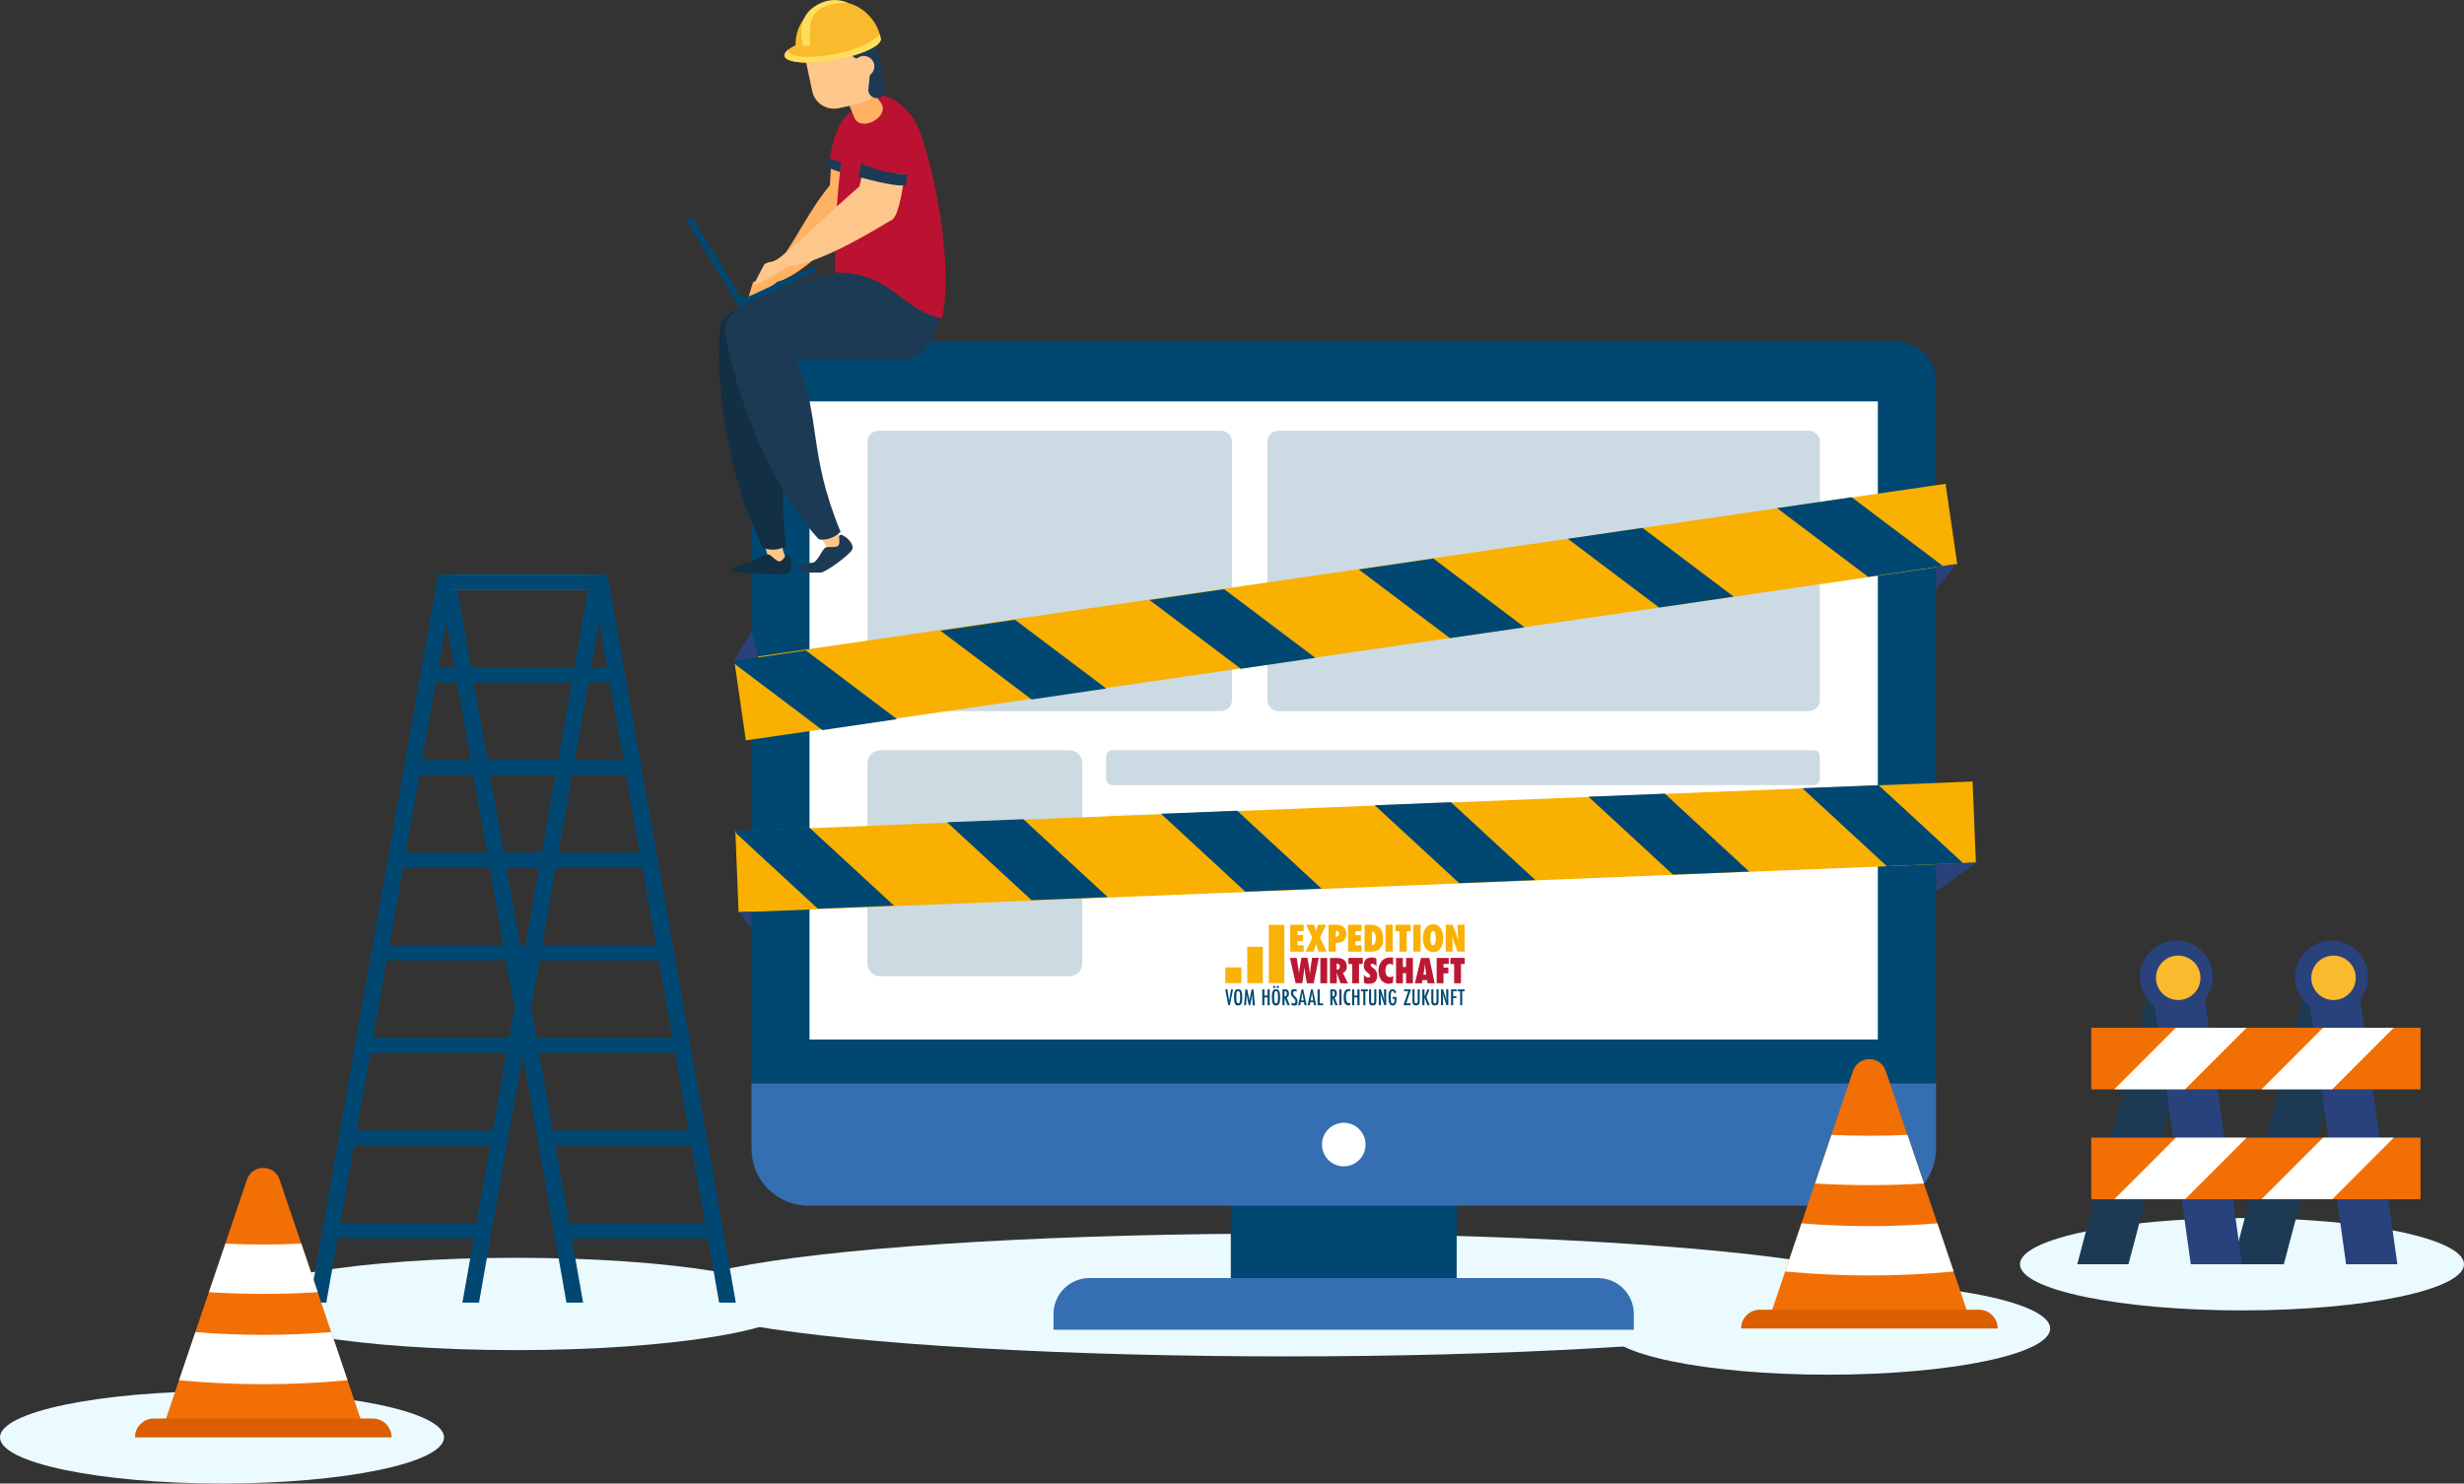 <?xml version="1.0" encoding="UTF-8"?>
<!-- Generator: Adobe Illustrator 28.2.0, SVG Export Plug-In . SVG Version: 6.00 Build 0)  -->
<svg xmlns="http://www.w3.org/2000/svg" xmlns:xlink="http://www.w3.org/1999/xlink" version="1.1" id="Layer_1" x="0px" y="0px" viewBox="0 0 2747.9 1654.8" style="enable-background:new 0 0 2747.9 1654.8;" xml:space="preserve">
<rect x="0" y="0" width="2747.9" height="1654.8" fill="#333333" stroke="none"/>
<style type="text/css">
	.st0{fill:#FFFFFF;}
	.st1{fill:#EBFAFF;}
	.st2{fill:#004872;}
	.st3{opacity:0.2;fill:#004872;enable-background:new    ;}
	.st4{fill:#366EB2;}
	.st5{opacity:0.2;}
	.st6{fill:#C7CCFF;}
	.st7{fill:#F9B000;}
	.st8{fill:#29427B;}
	.st9{fill:#F26F05;}
	.st10{fill:#DB5E00;}
	.st11{fill:#0094EF;}
	.st12{fill:#FFB164;}
	.st13{fill:#FDC78B;}
	.st14{fill:#132F44;}
	.st15{fill:#1C3A54;}
	.st16{fill:#BC1231;}
	.st17{fill:#F9BA2D;}
	.st18{fill:#FFDF5A;}
	.st19{fill:#004A72;}
	.st20{fill:#F9B104;}
	.st21{fill:#BC1733;}
</style>
<g>
	<path class="st0" d="M1937.5,1099.7l108,1.3l9.4-33.8c0,0-10.2-9-24.6,4.6c-14.4,13.6-22.5,13.6-31.7,5.8   c-9.2-7.7-15.4-12-21.9,0.9s-17,13.7-25.7,10.8C1942.3,1086.4,1937.5,1099.7,1937.5,1099.7L1937.5,1099.7z"></path>
	<g>
		<g>
			<ellipse class="st1" cx="1434.9" cy="1444.5" rx="689.4" ry="68.5"></ellipse>
			<ellipse class="st1" cx="2500.3" cy="1410.2" rx="247.6" ry="51.5"></ellipse>
			<ellipse class="st1" cx="2038.8" cy="1481.9" rx="247.6" ry="51.5"></ellipse>
			<ellipse class="st1" cx="247.6" cy="1603.3" rx="247.6" ry="51.5"></ellipse>
			<ellipse class="st1" cx="575.6" cy="1454.5" rx="313.2" ry="51.5"></ellipse>
		</g>
		<g>
			<g>
				<rect x="1372.6" y="1242.7" class="st2" width="251.9" height="201.7"></rect>
				<g>
					<path class="st2" d="M2159,1208.6H837.9V425.2c0-24.4,19.8-44.2,44.2-44.2h1232.7c24.4,0,44.2,19.8,44.2,44.2L2159,1208.6       L2159,1208.6L2159,1208.6z"></path>
					<rect x="902.8" y="447.7" class="st0" width="1191.4" height="711.8"></rect>
					<path class="st3" d="M1192.5,1089H981.8c-8,0-14.4-6.4-14.4-14.4V851.2c0-8,6.4-14.4,14.4-14.4h210.7c8,0,14.4,6.4,14.4,14.4       v223.4C1206.9,1082.5,1200.5,1089,1192.5,1089z"></path>
					<path class="st4" d="M2159.1,1208.6v72.8c0,35.1-28.4,63.5-63.5,63.5h-1194c-35.1,0-63.5-28.4-63.5-63.5v-72.8h1321.1H2159.1z"></path>
				</g>
				<g class="st5">
					<path class="st2" d="M2022.8,875.8h-782.5c-3.7,0-6.7-3-6.7-6.7v-25.6c0-3.7,3-6.7,6.7-6.7h782.5c3.7,0,6.7,3,6.7,6.7v25.6       C2029.5,872.8,2026.5,875.8,2022.8,875.8L2022.8,875.8z"></path>
					<path class="st6" d="M2022.8,946.8h-782.5c-3.7,0-6.7-3-6.7-6.7v-25.6c0-3.7,3-6.7,6.7-6.7h782.5c3.7,0,6.7,3,6.7,6.7v25.6       C2029.5,943.8,2026.5,946.8,2022.8,946.8L2022.8,946.8z"></path>
				</g>
				<g class="st5">
					<path class="st2" d="M2017.4,793.2h-591.7c-6.7,0-12.2-5.5-12.2-12.2V492.7c0-6.7,5.5-12.2,12.2-12.2h591.7       c6.7,0,12.2,5.5,12.2,12.2V781C2029.6,787.7,2024.1,793.2,2017.4,793.2z"></path>
					<path class="st2" d="M1361.7,793.2h-382c-6.7,0-12.2-5.5-12.2-12.2V492.7c0-6.7,5.5-12.2,12.2-12.2h382       c6.7,0,12.2,5.5,12.2,12.2V781C1373.9,787.7,1368.4,793.2,1361.7,793.2z"></path>
				</g>
				<path class="st4" d="M1822.1,1483.3h-647.2v-17.6c0-22.1,18-40.1,40.1-40.1h567c22.1,0,40.1,18,40.1,40.1L1822.1,1483.3      L1822.1,1483.3L1822.1,1483.3z"></path>
				<circle class="st0" cx="1498.6" cy="1276.7" r="24.3"></circle>
				<g>
					
						<rect x="818" y="636.6" transform="matrix(0.99 -0.144 0.144 0.99 -82.727 223.72)" class="st7" width="1364.6" height="90.6"></rect>
					<g>
						<polygon class="st2" points="2166.7,631.3 2083.5,643.5 1981.8,566.8 2065,554.6       "></polygon>
						<polygon class="st2" points="1748.5,601 1831.7,588.8 1933.4,665.5 1850.3,677.7       "></polygon>
						<polygon class="st2" points="1515.3,635.2 1598.5,623 1700.2,699.7 1617,711.8       "></polygon>
						<polygon class="st2" points="1282,669.3 1365.2,657.2 1466.9,733.8 1383.8,746       "></polygon>
						<polygon class="st2" points="1048.8,703.5 1131.9,691.3 1233.7,768 1150.5,780.2       "></polygon>
						<polygon class="st8" points="838,705.2 818.3,737.3 848.9,744.1       "></polygon>
						<polygon class="st2" points="818.7,740.1 818.3,737.3 898.7,725.5 1000.4,802.2 917.2,814.4       "></polygon>
					</g>
				</g>
				<g>
					
						<rect x="821.5" y="899.6" transform="matrix(0.999 -4.013184e-02 4.013184e-02 0.999 -36.704 61.446)" class="st7" width="1381.2" height="90.6"></rect>
					<g>
						<polygon class="st2" points="2189.2,962.7 2104.1,966.1 2010,879.2 2095,875.8       "></polygon>
						<polygon class="st2" points="1771.5,888.7 1856.6,885.3 1950.7,972.2 1865.7,975.6       "></polygon>
						<polygon class="st2" points="1533.1,898.2 1618.1,894.8 1712.3,981.7 1627.3,985.1       "></polygon>
						<polygon class="st2" points="1294.7,907.7 1379.7,904.3 1473.8,991.2 1388.8,994.6       "></polygon>
						<polygon class="st2" points="1056.2,917.2 1141.2,913.8 1235.4,1000.7 1150.4,1004.1       "></polygon>
						<polygon class="st2" points="820.8,929.4 820.6,926.6 902.8,923.3 997,1010.2 912,1013.6       "></polygon>
					</g>
				</g>
				<polygon class="st8" points="2181.6,629.1 2159.1,657.2 2159.1,632.4     "></polygon>
				<polygon class="st8" points="2204.4,962.1 2159.1,994.6 2159.1,963.9     "></polygon>
				<polygon class="st8" points="824.2,1017.1 838,1035.7 838,1017.1     "></polygon>
			</g>
			<g>
				<path class="st9" d="M2103,1194.5l91.2,269.4c0,20.6-218.8,20.9-218.8,0l91.2-269.4c5.9-17.4,30.5-17.4,36.3,0H2103z"></path>
				<path class="st0" d="M2127.2,1265.9l18.4,54.2c-40.5,2.5-80.9,2.5-121.4,0l18.4-54.2C2070.9,1267.2,2099,1267.2,2127.2,1265.9      L2127.2,1265.9z"></path>
				<path class="st0" d="M2160.6,1364.6l18.2,53.7c-62.8,5.9-125.1,5.9-187.9,0l18.2-53.7C2059.7,1368.7,2110,1368.7,2160.6,1364.6z      "></path>
				<path class="st10" d="M1941.7,1481.9h286.2c0-11.6-9.4-21-21-21h-244.2C1951.1,1460.9,1941.7,1470.3,1941.7,1481.9      L1941.7,1481.9z"></path>
			</g>
			<g>
				<g>
					<polygon class="st2" points="650.3,1453 631.7,1453 488.5,641.1 507.1,641.1      "></polygon>
					<polygon class="st2" points="820.6,1453 802,1453 658.9,641.1 677.5,641.1      "></polygon>
					<polygon class="st2" points="798.7,1381.2 628.3,1381.2 625.4,1364.5 795.7,1364.5      "></polygon>
					<polygon class="st2" points="780.4,1277.9 610.1,1277.9 607.2,1261.1 777.5,1261.1      "></polygon>
					<polygon class="st2" points="762.2,1174.6 591.9,1174.6 588.9,1157.8 759.3,1157.8      "></polygon>
					<polygon class="st2" points="744,1071.2 573.7,1071.2 570.7,1054.5 741,1054.5      "></polygon>
					<polygon class="st2" points="725.8,967.9 555.4,967.9 552.5,951.1 722.8,951.1      "></polygon>
					<polygon class="st2" points="707.6,864.6 537.2,864.6 534.3,847.8 704.6,847.8      "></polygon>
					<polygon class="st2" points="689.3,761.2 519,761.2 516,744.5 686.4,744.5      "></polygon>
					<polygon class="st11" points="671.1,657.9 500.8,657.9 497.8,641.1 668.2,641.1      "></polygon>
				</g>
				<g>
					<polygon class="st2" points="515.7,1453 534.2,1453 677.4,641.1 658.8,641.1      "></polygon>
					<polygon class="st2" points="345.3,1453 363.9,1453 507.1,641.1 488.5,641.1      "></polygon>
					<polygon class="st2" points="367.3,1381.2 537.6,1381.2 540.6,1364.5 370.2,1364.5      "></polygon>
					<polygon class="st2" points="385.5,1277.9 555.8,1277.9 558.8,1261.1 388.5,1261.1      "></polygon>
					<polygon class="st2" points="403.7,1174.6 574.1,1174.6 577,1157.8 406.7,1157.8      "></polygon>
					<polygon class="st2" points="421.9,1071.2 592.3,1071.2 595.2,1054.5 424.9,1054.5      "></polygon>
					<polygon class="st2" points="440.2,967.9 610.5,967.9 613.5,951.1 443.1,951.1      "></polygon>
					<polygon class="st2" points="458.4,864.6 628.7,864.6 631.7,847.8 461.3,847.8      "></polygon>
					<polygon class="st2" points="476.6,761.2 646.9,761.2 649.9,744.5 479.6,744.5      "></polygon>
					<polygon class="st2" points="494.8,657.9 665.2,657.9 668.1,641.1 497.8,641.1      "></polygon>
				</g>
			</g>
			<g>
				<path class="st9" d="M311.8,1315.8l91.2,269.4c0,20.6-218.8,20.9-218.8,0l91.2-269.4C281.3,1298.4,305.9,1298.4,311.8,1315.8      L311.8,1315.8z"></path>
				<path class="st0" d="M336,1387.2l18.4,54.2c-40.5,2.5-80.9,2.5-121.4,0l18.4-54.2c28.3,1.3,56.4,1.3,84.7,0H336z"></path>
				<path class="st0" d="M369.4,1485.9l18.2,53.7c-62.8,5.9-125.1,5.9-187.9,0l18.2-53.7C268.5,1490,318.8,1490,369.4,1485.9z"></path>
				<path class="st10" d="M150.5,1603.3h286.2c0-11.6-9.4-21-21-21H171.5C159.9,1582.3,150.5,1591.7,150.5,1603.3L150.5,1603.3z"></path>
			</g>
			<g>
				<g>
					<path class="st12" d="M834.5,333.3c0.3-2.3,4.8-17.7,5.6-18.9c0.8-1.2,10,0.9,19-9.5c25.8-29.9,39.9-66.4,66.4-98.2       c1.5-29.1,3.6-46.6,3.6-46.6l38.1,4.9c2.8,29.4,3.4,64.5-3.6,69.7c-7,5.3-61.8,70.7-97.2,79.8c0,1.6-22,13.9-24.9,16.6       S834.2,335.5,834.5,333.3z"></path>
					<path class="st2" d="M825,343.2l83-39.3c1.6-0.8,2.3-2.7,1.4-4.3l0,0c-0.8-1.5-2.6-2.1-4.1-1.4l-72.5,33.6       c-2.8,1.3-6.1,0.3-7.7-2.3l-51.7-84.7c-1.1-1.8-3.4-2.3-5.2-1.1l0,0c-1.6,1.1-2.1,3.3-1.1,4.9L825,343.2L825,343.2z"></path>
					<g>
						<g>
							<g>
								<path class="st13" d="M871.4,606c2.5,12.3,5,16.5,5,16.5c-1.1,10-8.3,9.3-17.8,4.6c0,0-6.6-18.6-6.7-25.1          C851.9,595.5,871.4,605.9,871.4,606L871.4,606z"></path>
								<path class="st14" d="M803.3,364.5c2.4-16.8,36.3-30.1,65.2-33.4l17.6,81.9c-4.1-1.1-6.6-1.8-6.6-1.8          c10.1,71.8-14.9,101.8-2.9,198c-14.5,7.8-25.6,1.7-25.6,1.7c-45.1-88.3-53.6-206.5-47.8-246.4H803.3z"></path>
								<path class="st14" d="M835.9,626.7c-19.2,5.5-30.3,11.3-10.2,12c12.7,0.5,43.6,3.4,51.9,1.2s4.7-21.4,0.9-21.5          c-2.6-0.1-4,5.7-8,7.5s-9.1-6-13-7.3c-3.8-1.3-14.7,6.2-21.7,8.2L835.9,626.7z"></path>
							</g>
							<g>
								<path class="st13" d="M932.8,592.6c5.9,11.1,9.5,14.4,9.5,14.4l-15.8,9.5c0,0-11.6-15.9-13.6-22.1          C911,588.2,932.7,592.6,932.8,592.6L932.8,592.6z"></path>
								<path class="st15" d="M1048.6,349.7c-4.9,34.3-24.4,51.8-43.9,51.8H887.9c28.7,66.5,12.6,102.1,49.5,191.7          c-11.9,11.4-24.2,8.4-24.2,8.4C846.4,528.4,813.5,409,808.6,369s129.7-65.2,129.7-65.2l57.6-4.4L1048.6,349.7L1048.6,349.7z          "></path>
								<path class="st15" d="M906.8,627.6c-14.2,0.9-24.4,11.1-6.5,11.1h15c4.8,0,29.7-17.8,34.6-24.9c4.9-7.1-10.3-19.3-13.3-16.9          c-2.1,1.6,0.7,7-1.2,10.9c-1.9,3.9-10.8,1.4-14.6,2.9C917.1,612.2,912.1,626.1,906.8,627.6z"></path>
							</g>
							<path class="st16" d="M959.6,124c15.7,5.1,15.8,39.3,13.9,63.1c-17.7,0.6-34.9-1.8-48.1-8.3C929,149,942.2,118.4,959.6,124         L959.6,124z"></path>
							<path class="st15" d="M943.3,182.5c0,0-12.4-3.3-19.1-6.4l-1.5,10.6c0,0,10.8,4.7,18.7,6.3l1.9-10.6V182.5z"></path>
							<path class="st16" d="M977.5,105.7c11,0.3,26.8,5.5,41.8,27.5c15,22.1,46.2,153.1,31.3,222.1         c-48.1-10.7-55.3-51.5-119.4-51.4c0-133.2,17.3-168.7,21.3-177.8c4-9.1,19.2-20.6,25.1-20.4L977.5,105.7z"></path>
							<g>
								<path class="st13" d="M841.8,315.5c0.7-2.4,10.6-20.6,10.6-20.6c6.2-4.9,7.7,0.4,19.4-9.3c33.4-27.6,52.2-48,86.6-77.6          c6.9-31.2,12.4-49.7,12.4-49.7l40.3,12.3c-2.4,32.3-8.1,70.4-16.7,74.8c-8.6,4.4-76.6,48.7-116.6,52          c-0.3,1.8-24.4,14.7-28.1,17.1c-3.6,2.4-8.7,3.5-8,1.1L841.8,315.5z"></path>
								<path class="st16" d="M999.5,130.7c15.4,6,13.5,40.2,10.3,63.8c-17.7-0.4-34.7-3.7-47.5-11          C967.6,153.9,982.4,124.1,999.5,130.7z"></path>
							</g>
							<g>
								<path class="st12" d="M953.2,132.2c8,14.7,38-1.5,30-16.3l-19.8-28.6L940,100L953.2,132.2L953.2,132.2z"></path>
								<path class="st13" d="M960,115.4l-24.8,5.3c-13.4,2.8-26.6-5.7-29.4-19.1L897,60.1c-2.8-13.4,5.7-26.6,19.1-29.4l24.8-5.3          c13.4-2.8,26.6,5.7,29.4,19.1l8.8,41.5C982,99.4,973.4,112.6,960,115.4z"></path>
								<path class="st15" d="M896.1,38.9c4.2-8.2,9.1-15.9,13.5-23.9c2.6,2,4.8,4.4,6.4,7.3l28.1-5.1c7.6-1.4,14.9,3.7,16.2,11.3          l0.5,2.7c7.6-1.4,14.9,3.7,16.2,11.3l10,55.8c0.9,5.1-2.5,10-7.6,11c-6.2,1.1-11.7-4-11-10.3l2.1-19.1          c-1.4-7.5-7.3-13.4-14.8-14.6c-3.5-0.6-6.3-3.3-6.9-6.8c-0.8-4.5-5.2-7.6-9.7-6.8L898.8,59l0,0c-4.4,0.7-8.7,0.3-12.6-1.2          c3.9-5.8,6.8-12.4,10-18.7L896.1,38.9z"></path>
								<circle class="st13" cx="963.4" cy="74.1" r="11.7"></circle>
							</g>
						</g>
						<g>
							<path class="st17" d="M926.4,2.4c-23.5,4.2-39.7,24.9-39.2,48c-8.2,4.1-13,8.3-12.3,12c1.4,7.8,26.6,9.7,56.2,4.4         c29.7-5.3,52.6-16,51.2-23.7c-4.7-26-29.9-45.3-55.9-40.6L926.4,2.4z"></path>
							<path class="st18" d="M981.3,38.9c-20.6,17.2-49.3,22.8-75.9,24.4c-26.5,1.5-26.5-7.3-26.4-7.8c-3,2.4-4.5,4.8-4.1,6.9         c1.4,7.8,26.6,9.7,56.2,4.4c29.7-5.3,52.6-16,51.2-23.7C982,41.7,981.7,40.3,981.3,38.9L981.3,38.9z"></path>
							<path class="st18" d="M895.6,50.8c0,0-9.1-28.1,11.5-42.7c20.7-14.6,38.3-4.9,38.3-4.9S919.7,2,909.5,14.4         C899.3,26.8,904,51,904,51S898.3,51.3,895.6,50.8L895.6,50.8z"></path>
						</g>
					</g>
				</g>
				<path class="st15" d="M1012,194.8c0,0-29.1-1-51.4-12.8l-3.3,15.1c0,0,39.2,11.8,53,9.5L1012,194.8L1012,194.8z"></path>
			</g>
			<g>
				<g>
					<polygon class="st15" points="2489.8,1410.2 2547,1410.2 2627.2,1106 2570.1,1106      "></polygon>
					<polygon class="st15" points="2316.6,1410.2 2373.7,1410.2 2454,1106 2396.8,1106      "></polygon>
				</g>
				<g>
					<polygon class="st8" points="2500.3,1410.2 2443.2,1410.2 2400.6,1106 2457.8,1106      "></polygon>
					<polygon class="st8" points="2673.6,1410.2 2616.4,1410.2 2573.9,1106 2631,1106      "></polygon>
				</g>
				<rect x="2332.2" y="1146.4" class="st9" width="367.2" height="68.7"></rect>
				<g>
					<polygon class="st0" points="2357.9,1215.1 2436.8,1215.1 2505.5,1146.4 2426.6,1146.4      "></polygon>
					<polygon class="st0" points="2669.6,1146.4 2590.7,1146.4 2522.1,1215.1 2601,1215.1      "></polygon>
				</g>
				<rect x="2332.2" y="1269" class="st9" width="367.2" height="68.7"></rect>
				<g>
					<polygon class="st0" points="2357.9,1337.7 2436.8,1337.7 2505.5,1269 2426.6,1269      "></polygon>
					<polygon class="st0" points="2669.6,1269 2590.7,1269 2522.1,1337.7 2601,1337.7      "></polygon>
				</g>
				
					<ellipse transform="matrix(0.289 -0.957 0.957 0.289 683.299 3098.129)" class="st8" cx="2427.5" cy="1089" rx="40.6" ry="40.6"></ellipse>
				<circle class="st17" cx="2429.2" cy="1090.7" r="24.8"></circle>
				
					<ellipse transform="matrix(0.289 -0.957 0.957 0.289 806.418 3263.893)" class="st8" cx="2600.6" cy="1089" rx="40.6" ry="40.6"></ellipse>
				<circle class="st17" cx="2602.4" cy="1090.7" r="24.8"></circle>
			</g>
		</g>
	</g>
	<g>
		<g>
			<path class="st19" d="M1371.7,1121.3h-1.9l-3.4-17.7h2.4c0.6,3.4,1.1,6.8,1.6,10.3c0.2,1,0.3,2,0.4,3c0-1,0.2-1.9,0.4-2.9     c0.2-1.3,0.4-2.6,0.6-3.9l1.1-6.5h2.2l-3.5,17.7H1371.7z"></path>
			<path class="st19" d="M1385.2,1116.9c-0.4,2.6-1.4,4.6-4.3,4.6s-2.8-0.6-3.6-2c-1-1.8-1.1-5.4-1.1-7.5s0-4.6,1-6.5     c0.7-1.5,1.9-2.1,3.6-2.1s2.7,0.6,3.5,1.9c1.1,1.9,1.1,5.3,1.1,7.5s0,2.8-0.3,4.2L1385.2,1116.9z M1382.6,1107.2     c-0.2-1-0.7-1.7-1.7-1.7s-1,0.2-1.4,0.7c-0.7,1-0.7,3.9-0.7,5.1c0,1.9,0,3.8,0.2,5.6c0.2,1.1,0.6,2.3,1.9,2.3s1.4-0.5,1.6-1.3     c0.5-1.4,0.5-4.4,0.5-5.9s0-3.3-0.4-4.9V1107.2z"></path>
			<path class="st19" d="M1397.1,1121.3c-0.2-2.4-0.3-4.9-0.5-7.3c0-0.8,0-1.6-0.1-2.4c0-0.8,0-1.6,0-2.5c-0.6,4.1-1.5,8.1-2.3,12.2     h-1.6c-0.8-4-1.8-8.1-2.3-12.2l-0.7,12.2h-2.2l1.5-17.7h2l1.5,7.2c0,0.4,0.2,0.8,0.3,1.3c0.3,1.4,0.5,2.9,0.7,4.3     c0-0.8,0.3-1.7,0.4-2.5c0.1-0.6,0.2-1.3,0.3-1.9c0-0.4,0.2-0.8,0.3-1.2l1.4-7.1h2.1l1.6,17.7h-2.3L1397.1,1121.3z"></path>
			<path class="st19" d="M1413.6,1121.3v-8.7h-3.5v8.7h-2.4v-17.7h2.4v6.9h3.5v-6.9h2.4v17.7H1413.6z"></path>
			<path class="st19" d="M1427.4,1116.9c-0.4,2.6-1.4,4.6-4.3,4.6s-2.8-0.6-3.6-2c-1-1.8-1.1-5.4-1.1-7.5s0-4.6,1-6.5     c0.7-1.5,1.9-2.1,3.6-2.1s2.7,0.6,3.5,1.9c1.1,1.9,1.1,5.3,1.1,7.5s0,2.8-0.3,4.2L1427.4,1116.9z M1421,1102.2     c-0.7,0-1.3-0.6-1.3-1.3s0.6-1.3,1.3-1.3s1.3,0.6,1.3,1.3S1421.7,1102.2,1421,1102.2z M1424.8,1107.2c-0.2-1-0.7-1.7-1.7-1.7     s-1,0.2-1.4,0.7c-0.7,1-0.7,3.9-0.7,5.1c0,1.9,0,3.8,0.2,5.6c0.2,1.1,0.6,2.3,1.9,2.3s1.4-0.5,1.6-1.3c0.5-1.4,0.5-4.4,0.5-5.9     s0-3.3-0.4-4.9V1107.2z M1425,1102.2c-0.7,0-1.3-0.6-1.3-1.3s0.6-1.3,1.3-1.3s1.3,0.6,1.3,1.3S1425.7,1102.2,1425,1102.2z"></path>
			<path class="st19" d="M1435.8,1121.3l-3.2-8.2v8.2h-2.4v-17.7h3.2c1,0,1.8,0,2.6,0.7c1.2,0.9,1.5,2.5,1.5,3.9s-0.5,4-2.5,4.5     l3.4,8.6h-2.4H1435.8z M1432.6,1111.4c0.6,0,1.2,0,1.7-0.4c0.7-0.6,0.8-1.6,0.8-2.4s-0.1-1.7-0.5-2.3c-0.4-0.7-1-0.7-1.7-0.7     h-0.4L1432.6,1111.4L1432.6,1111.4z"></path>
			<path class="st19" d="M1446.1,1106.3c-0.6-0.5-1.2-0.8-1.9-0.8c-1.4,0-2.1,1.1-2.1,2.4c0,3.3,4.9,4.1,4.9,9s-1.5,4.7-4.1,4.7     s-1.8-0.2-2.6-0.8v-2.4c0.7,0.5,1.4,0.9,2.3,0.9c1.4,0,2.1-1.1,2.1-2.4c0-3.7-5-4.2-5-8.9s1.3-4.5,4-4.5s1.6,0.1,2.4,0.6     L1446.1,1106.3L1446.1,1106.3z"></path>
			<path class="st19" d="M1454.9,1121.3l-0.7-3.4h-3.5l-0.7,3.4h-2.3l3.8-17.7h1.9l3.8,17.7H1454.9L1454.9,1121.3z M1453.9,1116     c-0.5-3-1.1-6-1.4-9c-0.3,3-0.9,6-1.4,9H1453.9z"></path>
			<path class="st19" d="M1465.5,1121.3l-0.7-3.4h-3.5l-0.7,3.4h-2.3l3.8-17.7h1.9l3.8,17.7H1465.5L1465.5,1121.3z M1464.5,1116     c-0.5-3-1.1-6-1.4-9c-0.3,3-0.9,6-1.4,9H1464.5z"></path>
			<path class="st19" d="M1469.4,1121.3v-17.7h2.4v15.7h3.9v2H1469.4z"></path>
			<path class="st19" d="M1489.2,1121.3l-3.2-8.2v8.2h-2.4v-17.7h3.2c1,0,1.8,0,2.6,0.7c1.2,0.9,1.5,2.5,1.5,3.9s-0.5,4-2.5,4.5     l3.4,8.6h-2.4H1489.2z M1486,1111.4c0.6,0,1.2,0,1.7-0.4c0.7-0.6,0.8-1.6,0.8-2.4s-0.1-1.7-0.5-2.3c-0.4-0.7-1-0.7-1.7-0.7h-0.4     L1486,1111.4L1486,1111.4z"></path>
			<path class="st19" d="M1493.6,1121.3v-17.7h2.4v17.7H1493.6z"></path>
			<path class="st19" d="M1505.8,1121c-0.7,0.4-1.1,0.5-1.9,0.5c-4.7,0-5.4-5.1-5.4-8.8s0.5-9.4,5.3-9.4s1.3,0.1,2,0.5v2.1     c-0.5-0.3-1-0.5-1.5-0.5c-3.2,0-3.2,4.8-3.2,7s0.2,6.6,3.4,6.6s0.9-0.1,1.4-0.3v2.2L1505.8,1121z"></path>
			<path class="st19" d="M1513.8,1121.3v-8.7h-3.5v8.7h-2.4v-17.7h2.4v6.9h3.5v-6.9h2.4v17.7H1513.8z"></path>
			<path class="st19" d="M1522.7,1105.7v15.6h-2.3v-15.6h-2.7v-2.1h7.7v2.1H1522.7z"></path>
			<path class="st19" d="M1534.9,1116.6c0,3-0.7,4.9-4.1,4.9s-4-2-4-4.9v-13.1h2.3v13c0,1.3,0.1,2.7,1.8,2.7s1.7-1.4,1.7-2.7v-13     h2.3L1534.9,1116.6L1534.9,1116.6z"></path>
			<path class="st19" d="M1543.8,1121.3c-1-2.9-2-5.8-2.9-8.8c-0.2-0.7-0.5-1.4-0.7-2.2c-0.2-0.9-0.3-1.8-0.6-2.7     c0.1,0.9,0.2,1.8,0.2,2.7c0.2,3.6,0.2,7.3,0.3,10.9h-2.4v-17.7h2.2c1.5,4.5,3.1,8.9,4.2,13.4c-0.3-2.2-0.6-4.5-0.6-6.7v-6.7h2.4     v17.7L1543.8,1121.3L1543.8,1121.3z"></path>
			<path class="st19" d="M1557.4,1112.7c0,1.9,0,4.1-0.5,6s-1.8,2.9-3.7,2.9c-3,0-4-2.1-4.4-4.7c-0.2-1.4-0.3-2.8-0.3-4.2     c0-2,0-4.3,0.6-6.3c0.6-1.9,1.9-2.9,3.9-2.9s3.6,1.3,4.2,3.6l-2.2,0.9c-0.2-1.2-0.6-2.4-2-2.4s-1.1,0.3-1.4,0.9     c-0.6,1.1-0.6,4.7-0.6,6s0,3.3,0.3,4.9c0.2,1.1,0.6,2,1.8,2c2,0,2-2.6,2-4v-1.3h-2.1v-2h4.3L1557.4,1112.7L1557.4,1112.7z"></path>
			<path class="st19" d="M1568.2,1119.2h5v2.1h-8.1l5.4-15.7h-4.7v-2h7.8l-5.3,15.6H1568.2z"></path>
			<path class="st19" d="M1583.3,1116.6c0,3-0.7,4.9-4.1,4.9s-4-2-4-4.9v-13.1h2.3v13c0,1.3,0.1,2.7,1.8,2.7s1.7-1.4,1.7-2.7v-13     h2.3L1583.3,1116.6L1583.3,1116.6z"></path>
			<path class="st19" d="M1591.9,1121.3l-3.3-8.7v8.7h-2.4v-17.7h2.4v8.1l3.3-8.1h2.4l-3.6,8.6l3.8,9.1H1591.9L1591.9,1121.3z"></path>
			<path class="st19" d="M1604.3,1116.6c0,3-0.7,4.9-4.1,4.9s-4-2-4-4.9v-13.1h2.3v13c0,1.3,0.1,2.7,1.8,2.7s1.7-1.4,1.7-2.7v-13     h2.3L1604.3,1116.6L1604.3,1116.6z"></path>
			<path class="st19" d="M1613.1,1121.3c-1-2.9-2-5.8-2.9-8.8c-0.2-0.7-0.5-1.4-0.7-2.2c-0.2-0.9-0.3-1.8-0.6-2.7     c0.1,0.9,0.2,1.8,0.2,2.7c0.2,3.6,0.2,7.3,0.3,10.9h-2.4v-17.7h2.2c1.5,4.5,3.1,8.9,4.2,13.4c-0.3-2.2-0.6-4.5-0.6-6.7v-6.7h2.4     v17.7L1613.1,1121.3L1613.1,1121.3z"></path>
			<path class="st19" d="M1620.6,1105.6v5.6h3.6v2h-3.6v8.1h-2.4v-17.7h6.4v2H1620.6z"></path>
			<path class="st19" d="M1630.7,1105.7v15.6h-2.3v-15.6h-2.7v-2.1h7.7v2.1H1630.7z"></path>
		</g>
		<g>
			<path class="st20" d="M1438.9,1061.5v-30h15v7.1h-6.9v4.4h6.2v6.8h-6.2v4.6h6.9v7.2L1438.9,1061.5L1438.9,1061.5z"></path>
			<path class="st20" d="M1470.5,1061.5c-0.7-1.8-1.3-3.7-1.9-5.6c-0.3-0.8-0.6-1.6-0.8-2.5c-0.3,0.9-0.5,1.8-0.8,2.7     c-0.6,1.8-1.3,3.6-2,5.4h-8.8l7.3-15.6l-6.9-14.4h9c0.8,2.4,1.6,4.7,2.3,7.1c0.5-2.4,1.3-4.8,1.9-7.1h9.1l-6.8,14.4l7.4,15.6     H1470.5L1470.5,1061.5z"></path>
			<path class="st20" d="M1489.4,1031.5c2.2,0,4.6,0.2,6.7,1.1c3.6,1.6,5.4,5.2,5.4,9.1c0,7.3-4.9,10.6-11.8,9.9v9.9h-8.1v-30     H1489.4z M1490.1,1045c2,0,3.2-1.4,3.2-3.4s-1.1-3.5-3.1-3.5h-0.5v6.9H1490.1z"></path>
			<path class="st20" d="M1503.4,1061.5v-30h15v7.1h-6.9v4.4h6.2v6.8h-6.2v4.6h6.9v7.2L1503.4,1061.5L1503.4,1061.5z"></path>
			<path class="st20" d="M1528.9,1031.5c9.2,0,13.7,6.3,13.7,15s-0.5,6.4-2.1,9.2c-2.5,4.5-6.2,5.8-11.1,5.8h-7.6v-30H1528.9     L1528.9,1031.5z M1530,1054.3c3.8-0.1,4.3-4.6,4.3-7.5s-0.6-7.7-4.3-7.7v15.3V1054.3z"></path>
			<path class="st20" d="M1545.1,1061.5v-30h8.1v30H1545.1z"></path>
			<path class="st20" d="M1568.8,1038.7v22.8h-8.1v-22.8h-4.5v-7.2h17v7.2H1568.8L1568.8,1038.7z"></path>
			<path class="st20" d="M1576.2,1061.5v-30h8.1v30H1576.2z"></path>
			<path class="st20" d="M1598.4,1062.1c-3.2,0-6.2-1.6-8.2-4c-2.6-3.2-3.4-7.9-3.4-11.8c0-7.1,3.3-15.3,11.5-15.3     s11.3,8.3,11.3,15.3S1606.8,1062.1,1598.4,1062.1L1598.4,1062.1z M1598.3,1038.5c-2.8,0-3.1,6-3.1,8s0.2,8,3,8s3-6,3-7.9     S1601.1,1038.6,1598.3,1038.5L1598.3,1038.5z"></path>
			<path class="st20" d="M1625.6,1061.5c-2.1-5.7-4.5-11.4-6.1-17.3c0.2,3.2,0.5,6.4,0.5,9.6v7.7h-7.7v-30h7.7l4,10.5     c0.9,2.5,1.7,5,2.5,7.6c-0.5-3.7-0.9-7.3-0.9-11.1v-7h7.7v30L1625.6,1061.5L1625.6,1061.5z"></path>
			<path class="st21" d="M1464.8,1096.8h-7.3c-1.1-5.9-2.2-11.7-2.9-17.7c-0.3,2.5-0.5,5-0.8,7.4l-1.4,10.2h-7.5l-6.3-28.2h7.5     c0.6,3.4,1.1,6.8,1.6,10.2c0.1,0.8,0.3,1.6,0.4,2.4c0.2,1.7,0.3,3.3,0.6,5c0.2-1.6,0.3-3.1,0.5-4.7c0.6-4.3,1.4-8.6,2.2-13h6.6     l1.3,6.8c0.7,3.7,1.2,7.5,1.6,11.2c0.3-3.1,0.5-6.2,1-9.2l1.4-8.8h7.5l-5.7,28.2L1464.8,1096.8z"></path>
			<path class="st21" d="M1472.5,1096.8v-28.2h7.6v28.2H1472.5z"></path>
			<path class="st21" d="M1495,1096.8c-1.4-3.9-2.9-7.8-4.3-11.7c0,1.2,0.1,2.5,0.1,3.7v8h-7.6v-28.2h7.8c1.9,0,4.1,0.2,5.9,1     c3.4,1.4,5.1,4.9,5.1,8.5s-1.3,5.7-4.4,7.1l5.7,11.7L1495,1096.8L1495,1096.8z M1491.3,1081.6c1.9,0,3-1.8,3-3.6     s-1.4-3.2-3.6-3.2v6.7L1491.3,1081.6L1491.3,1081.6z"></path>
			<path class="st21" d="M1515.6,1075.3v21.5h-7.6v-21.5h-4.2v-6.8h16v6.8H1515.6L1515.6,1075.3z"></path>
			<path class="st21" d="M1535.1,1078.1c-1-1.5-2.6-3.1-4.5-3.1s-2,0.6-2,1.7c0,2.9,7.3,3.6,7.3,11s-3.6,9.6-9,9.6s-3.9-0.5-5.8-1.2     v-8.8c1.1,1.6,2.8,3.1,4.8,3.1s2.2-0.6,2.2-1.9c0-3-7.2-4-7.2-11.1s3.5-9.3,8.6-9.3s3.8,0.6,5.5,1.4L1535.1,1078.1L1535.1,1078.1     z"></path>
			<path class="st21" d="M1553.4,1096.3c-1.7,0.7-2.7,1-4.5,1c-8.1,0-11.6-7.3-11.6-14.5s4-14.7,12.5-14.7s2.4,0.1,3.8,0.7v8     c-1-1.1-2-1.7-3.5-1.7c-4,0-5,4.3-5,7.5s0.9,7.3,4.8,7.3s2.8-0.8,4-1.8L1553.4,1096.3L1553.4,1096.3z"></path>
			<path class="st21" d="M1568.1,1096.8v-11.3h-3.6v11.3h-7.6v-28.2h7.6v10h3.6v-10h7.6v28.2H1568.1z"></path>
			<path class="st21" d="M1592.1,1096.8l-0.6-3.6h-5.1l-0.6,3.6h-7.9l6.8-28.2h9.3l6,28.2H1592.1L1592.1,1096.8z M1590.6,1087.2     c-0.6-3.9-1.1-7.9-1.4-11.9c-0.2,1.3-0.3,2.7-0.5,4c-0.4,2.6-0.8,5.2-1.3,7.9H1590.6L1590.6,1087.2z"></path>
			<path class="st21" d="M1609.8,1075.2v4.1h5.4v6.4h-5.4v11.1h-7.6v-28.2h13.5v6.6H1609.8L1609.8,1075.2z"></path>
			<path class="st21" d="M1629.3,1075.3v21.5h-7.6v-21.5h-4.2v-6.8h16v6.8H1629.3L1629.3,1075.3z"></path>
		</g>
		<rect x="1415" y="1031.6" class="st20" width="17.3" height="65"></rect>
		<rect x="1391" y="1056.1" class="st20" width="17.3" height="40.5"></rect>
		<rect x="1366.5" y="1079.1" class="st20" width="17.9" height="17.5"></rect>
	</g>
</g>
</svg>
